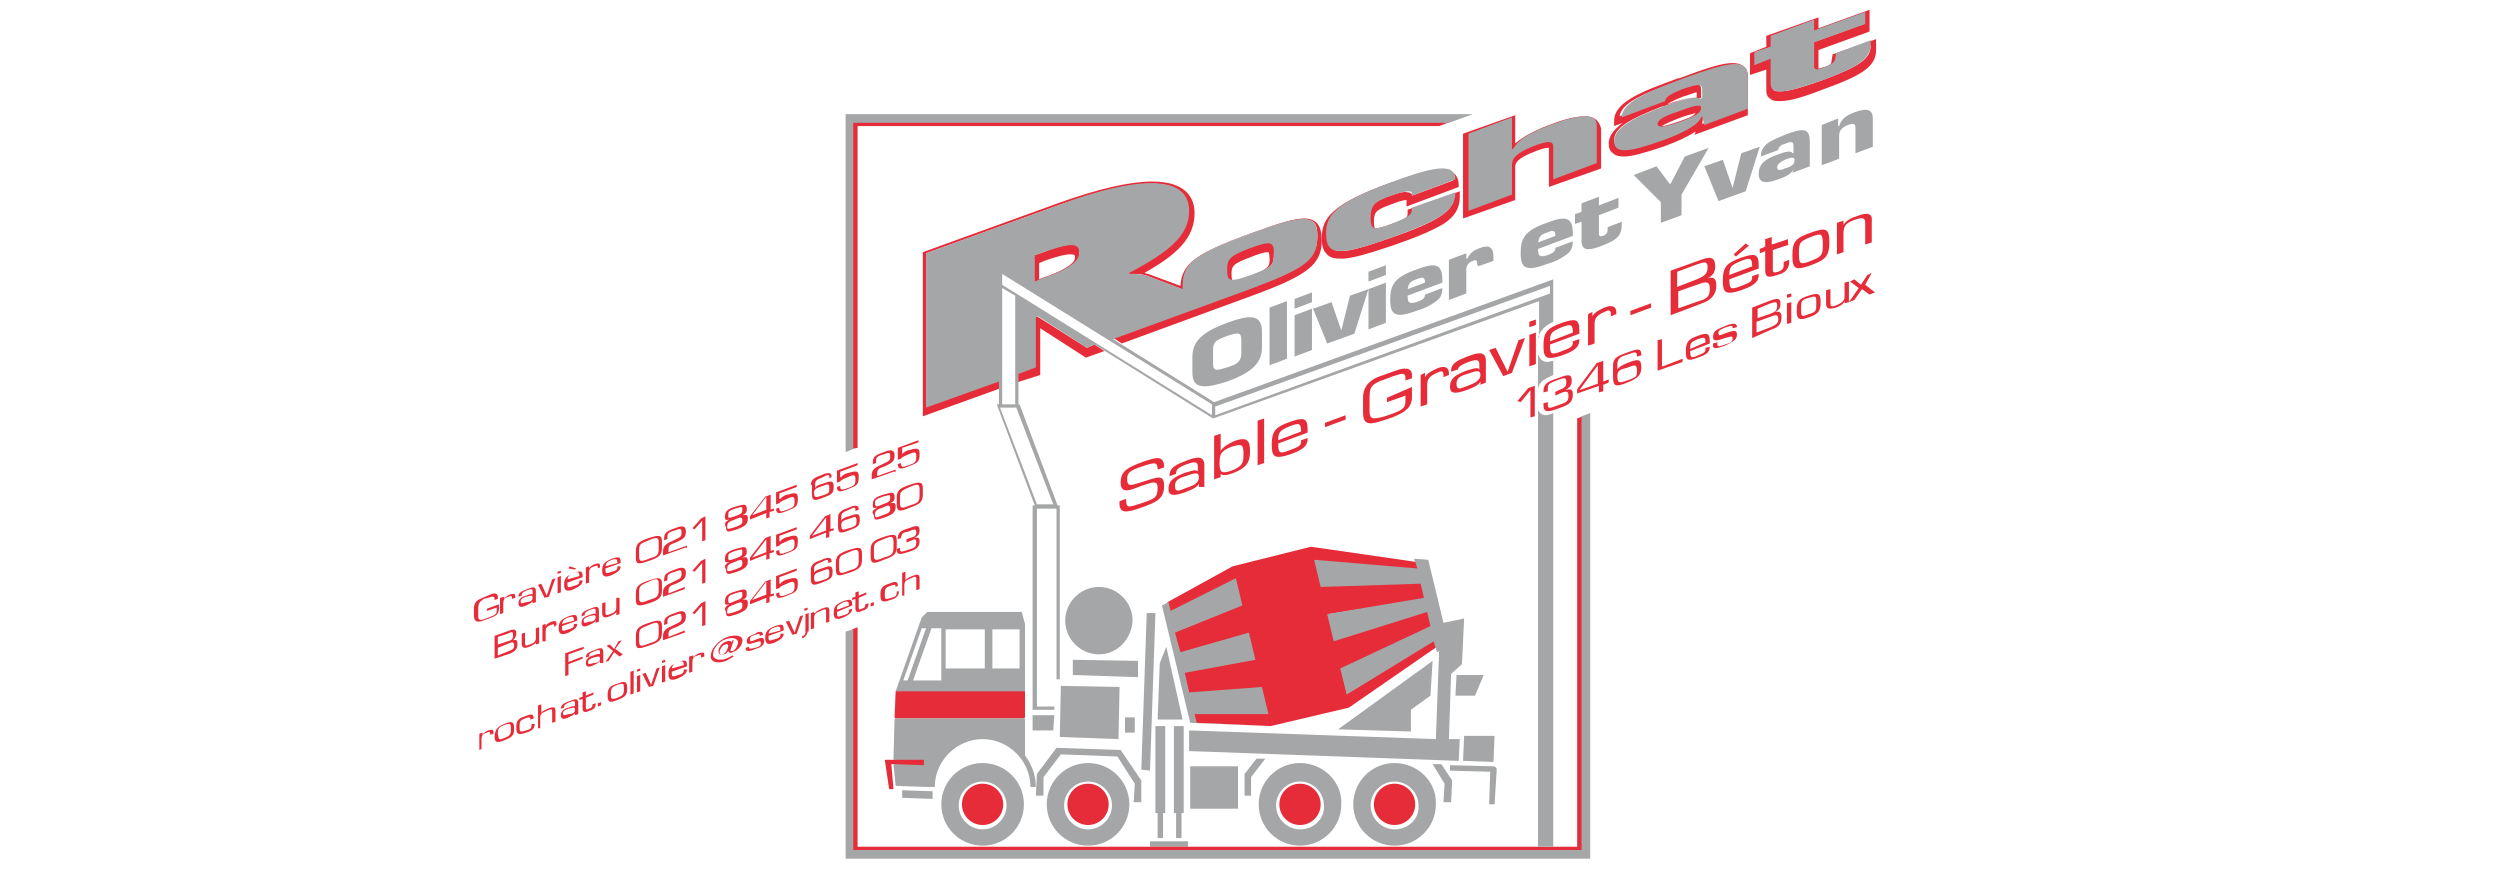 <?xml version="1.0" encoding="UTF-8"?> <!-- Generator: Adobe Illustrator 21.0.2, SVG Export Plug-In . SVG Version: 6.00 Build 0) --> <svg xmlns="http://www.w3.org/2000/svg" xmlns:xlink="http://www.w3.org/1999/xlink" version="1.1" id="Calque_1" x="0px" y="0px" viewBox="0 0 230 80" style="enable-background:new 0 0 230 80;" xml:space="preserve"> <style type="text/css"> .st0{fill:#E62C38;} .st1{fill:#A4A6A7;} </style> <polygon class="st0" points="82.4,66.1 82.3,66 82.4,63.6 82.5,63.5 94.2,63.5 94.3,63.6 94.3,66 94.2,66.1 "></polygon> <g> <g> <path class="st0" d="M98.5,22.5c-0.7,0-1.6,0.3-2.5,0.7l-0.9,0.3v2.6l0.8-0.3c1.8-0.7,3.4-1.4,3.4-2.5 C99.4,22.9,99.3,22.5,98.5,22.5z M95.8,25.6l-0.2,0.1v-1.5l0.5-0.2c0.8-0.3,1.8-0.6,2.4-0.6c0.4,0,0.4,0.1,0.4,0.3 C98.9,24.5,96.7,25.3,95.8,25.6z"></path> <path class="st0" d="M116.7,22.3c-0.3,0-0.7,0.1-1.6,0.4c-1.9,0.7-2.3,1-2.3,2.2c0,0.6,0,1,0.6,1c0.3,0,0.8-0.1,1.7-0.5 c1.9-0.7,2.1-1,2.1-2.1C117.3,22.7,117.2,22.3,116.7,22.3z M115,25.4c-0.6,0.2-1.2,0.4-1.5,0.4h0c-0.1,0-0.1,0-0.1,0v0 c0,0-0.1-0.1-0.1-0.5c0-0.8,0-1,1.9-1.7c0.5-0.2,1.1-0.4,1.4-0.4c0.1,0,0.1,0,0.1,0c0,0,0.1,0.1,0.1,0.6 C116.8,24.5,116.8,24.7,115,25.4z"></path> </g> <path class="st0" d="M129.4,19l4.8-1.8V17c0-0.5-0.2-1.4-1.6-1.4c-1,0-2.6,0.5-4.9,1.3c-5.2,1.9-6.1,3.2-6.1,5 c0,0.6,0.1,1.1,0.4,1.4c0.3,0.4,0.7,0.5,1.4,0.5c0.9,0,2.3-0.4,4.7-1.2c2.3-0.8,3.7-1.4,4.7-2c1.1-0.7,1.5-1.5,1.5-2.5v-0.5 l-4.8,1.7v0.3c0,0.4,0,0.5-1.7,1.1c-0.6,0.2-1,0.3-1.2,0.3c-0.1,0-0.1,0-0.1,0h0c0,0-0.1-0.1-0.1-0.6c0-0.9,0.2-1.1,1.6-1.6 c0.5-0.2,1.1-0.4,1.4-0.4c0,0,0,0,0,0L129.4,19z M127.9,18c-1.5,0.5-1.9,0.9-1.9,2.1c0,0.7,0.1,1.1,0.6,1.1c0.3,0,0.7-0.1,1.4-0.4 c1.7-0.6,2-0.9,2-1.5l3.8-1.4c0,0.8-0.4,1.4-1.3,2c-0.9,0.6-2.3,1.2-4.6,2c-2.3,0.8-3.7,1.2-4.5,1.2c-0.5,0-0.8-0.1-1-0.4 c-0.2-0.2-0.3-0.6-0.3-1.1c0-1.7,0.9-2.8,5.8-4.6c1.9-0.7,3.7-1.3,4.7-1.3c0.7,0,1.1,0.3,1.1,0.9l-3.8,1.4c0-0.1,0-0.2-0.1-0.2 c-0.1-0.1-0.2-0.1-0.3-0.1C129.2,17.6,128.8,17.7,127.9,18z"></path> <path class="st0" d="M145.8,10.7c-0.7,0-1.7,0.2-3,0.7c-1.4,0.5-2.6,1.1-3.4,1.8v-2.6l-4.8,1.7v7.8l4.8-1.7v-3c0-0.3,0-0.8,1.9-1.5 c0.5-0.2,0.9-0.3,1.1-0.3c0,0,0.1,0,0.1,0c0,0,0,0,0,0v3.6l4.8-1.7v-3.7C147.2,11.6,147.1,10.7,145.8,10.7z M146.8,14.9l-3.8,1.4 v-2.9c0-0.3-0.2-0.5-0.5-0.5c-0.3,0-0.7,0.1-1.3,0.3c-1.8,0.7-2.2,1.2-2.2,1.9v2.6l-3.8,1.4v-6.8l3.8-1.4v3l0.3-0.1l0,0 c0.6-1,1.9-1.6,3.6-2.3c1.3-0.5,2.2-0.7,2.9-0.7c0.9,0,1,0.4,1,0.7V14.9z"></path> <g> <path class="st0" d="M156.2,9.6c-0.4,0-1,0.2-2,0.6c-1.1,0.4-1.8,0.8-1.8,1.3c0,0.1,0.1,0.4,0.5,0.4c0.4,0,1-0.2,1.4-0.4 c1.7-0.6,2.3-0.9,2.3-1.5C156.6,9.8,156.5,9.6,156.2,9.6z M154.1,11.3c-0.3,0.1-0.9,0.3-1.2,0.3c0.1-0.1,0.5-0.3,1.5-0.7 c0.5-0.2,1.2-0.4,1.6-0.5C155.8,10.7,155.3,10.9,154.1,11.3z"></path> <path class="st0" d="M159.4,5.8c-1,0-2.5,0.5-4.9,1.4l-0.1,0c-3,1.1-5.9,2.1-5.9,3.9v0.5l0.8-0.3c-0.8,0.6-1.3,1.2-1.3,1.9 c0,0.4,0.1,0.7,0.4,0.9c0.2,0.2,0.5,0.3,1,0.3c0.7,0,1.8-0.3,3.6-0.9c1.4-0.5,2.4-1,3-1.4l-0.1,0.3l4.9-1.8V7.3 C160.9,6.4,160.4,5.8,159.4,5.8z M160.4,10l-3.8,1.4l0.1-0.8l-0.3,0.1l0,0c-0.2,0.6-1.4,1.3-3.5,2c-1.7,0.6-2.8,0.9-3.5,0.9 c-0.3,0-0.5-0.1-0.7-0.2c-0.1-0.1-0.2-0.3-0.2-0.5c0-1.1,1.3-1.9,4.4-3.1l0.1,0c0.9-0.3,2.1-0.8,2.8-0.8c0.2,0,0.3,0,0.4,0.1l0,0 l0.3-0.1V8.3c0-0.2,0-0.6-0.5-0.6c-0.3,0-0.8,0.1-1.5,0.4c-1,0.4-1.6,0.7-1.7,1.2l-3.8,1.4c0.2-1.4,2.8-2.3,5.6-3.3l0.1,0 c2.3-0.8,3.8-1.3,4.7-1.3c0.7,0,1,0.3,1,1V10z M153.4,9.6c0.1-0.1,0.4-0.3,1.4-0.7c0.7-0.2,1.1-0.4,1.3-0.4c0,0,0,0,0,0 c0,0,0,0.1,0,0.1V9c-0.1,0-0.2,0-0.3,0C155.2,9,154.2,9.3,153.4,9.6z"></path> </g> <path class="st0" d="M168.6,5l-0.1,0.6c0,0.2,0,0.4-0.8,0.6c-0.2,0.1-0.3,0.1-0.4,0.1V4.6l4.7-1.7v-2l-4.7,1.7v-1l-4.8,1.7v1 L161,4.9v2l1.5-0.5v1.9c0,0.5,0.2,0.7,0.4,0.8c0.2,0.2,0.5,0.2,0.9,0.2c0.9,0,2.2-0.4,4-1.1c3.3-1.2,4.8-2,4.8-3.6v-1L168.6,5z M172.1,4.2c0,1.2-1,1.9-4.5,3.2c-1.7,0.6-3,1-3.8,1c-0.3,0-0.5,0-0.6-0.1C163.1,8.2,163,8,163,7.8V5.3l-1.5,0.5v-1l1.5-0.5v-1 l3.8-1.4v1l4.7-1.7v1l-4.7,1.7v2.3c0,0.2,0.1,0.4,0.3,0.4c0.1,0,0.4-0.1,0.7-0.2c1-0.4,1.1-0.6,1.1-1l0-0.1l0-0.2l3-1.1V4.2z"></path> </g> <g> <path class="st1" d="M133.9,17.7c0,0.9-0.4,1.6-1.4,2.2c-0.9,0.6-2.4,1.2-4.6,2c-4.8,1.7-5.9,1.6-5.9-0.4c0-1.7,0.8-2.8,5.9-4.7 c3.5-1.3,6-2,6-0.3l-4,1.5c0-0.3,0-0.4-0.3-0.4c-0.3,0-0.8,0.1-1.6,0.4c-1.4,0.5-1.9,0.8-1.9,2c0,1.2,0.3,1.2,1.9,0.6 c1.8-0.7,1.9-0.9,1.9-1.5L133.9,17.7z"></path> <path class="st1" d="M139,13.8l0.2-0.1c0.6-1,1.8-1.6,3.7-2.3c2.7-1,4-0.9,4,0.1V15l-4,1.5v-3c0-0.5-0.4-0.6-1.7-0.1 c-1.8,0.7-2.1,1.2-2.1,1.8v2.7l-4,1.5v-7.1l4-1.5V13.8z"></path> <path class="st1" d="M156.6,10.7l-0.1,0.1c-0.3,0.8-2.1,1.6-3.5,2.1c-2.8,1-4.5,1.4-4.5,0.1c0-1.2,1.6-2.1,4.5-3.2 c1.2-0.4,2.9-1.1,3.4-0.7l0.2-0.1V8.3c0-0.5-0.1-0.7-1.8-0.1c-1,0.4-1.6,0.7-1.6,1.1l-4,1.5c0-1.5,2.8-2.5,5.7-3.6 c4.1-1.5,5.9-1.9,5.9-0.2V10l-4,1.5L156.6,10.7z M152.5,11.4c0,0.5,1.2,0.1,1.8-0.1c1.7-0.6,2.2-0.9,2.2-1.4c0-0.4-0.9-0.1-2.2,0.4 C153.3,10.6,152.5,11,152.5,11.4z"></path> <path class="st1" d="M171.6,2.2l-4.7,1.7v2.2c0,0.3,0.2,0.4,0.9,0.1c1.1-0.4,1-0.7,1.1-1l0-0.3l3.2-1.2v0.4c0,1.3-1.2,2.1-4.5,3.3 c-2.6,0.9-4.7,1.6-4.7,0.3V5.4L161.4,6V4.8l1.5-0.5v-1l4-1.5v1l4.7-1.7V2.2z"></path> </g> <g> <path class="st1" d="M128.3,70.2c-2.1,0-3.8,1.7-3.8,3.8c0,2.1,1.7,3.8,3.8,3.8c2.1,0,3.8-1.7,3.8-3.8 C132.2,71.9,130.4,70.2,128.3,70.2z M128.3,76.3c-1.2,0-2.2-1-2.2-2.2c0-1.2,1-2.2,2.2-2.2c1.2,0,2.2,1,2.2,2.2 C130.6,75.3,129.6,76.3,128.3,76.3z"></path> <circle class="st0" cx="128.3" cy="74" r="1.9"></circle> <path class="st1" d="M119.6,70.2c-2.1,0-3.8,1.7-3.8,3.8c0,2.1,1.7,3.8,3.8,3.8c2.1,0,3.8-1.7,3.8-3.8 C123.5,71.9,121.7,70.2,119.6,70.2z M119.6,76.3c-1.2,0-2.2-1-2.2-2.2c0-1.2,1-2.2,2.2-2.2c1.2,0,2.2,1,2.2,2.2 C121.9,75.3,120.9,76.3,119.6,76.3z"></path> <circle class="st0" cx="119.6" cy="74" r="1.9"></circle> <polygon class="st1" points="137.5,67.7 137.4,70.1 134.6,70 134.7,67.7 137.5,67.7 "></polygon> <path class="st1" d="M137.5,74l-0.5,0l0.1-3l-3.7-0.1l0-0.5l4,0.1c0.1,0,0.3,0.1,0.3,0.3L137.5,74L137.5,74z"></path> <polygon class="st1" points="132.9,72.1 131.8,70.3 132.6,70.3 133.6,71.8 133.5,73.8 132.8,73.8 132.9,72.1 "></polygon> <polygon class="st1" points="115.1,71.5 116.4,69.8 115.6,69.8 114.5,71.2 114.5,73.2 115.1,73.2 115.1,71.5 "></polygon> <polygon class="st1" points="109.5,70.5 109.5,74.4 113.9,74.4 113.9,70.5 109.5,70.5 "></polygon> <polygon class="st1" points="108.9,66.8 108,66.8 108,74.8 108.2,74.8 108.2,77.1 108.7,77.1 108.7,74.8 108.9,74.8 "></polygon> <polygon class="st1" points="107.2,66.8 106.3,66.8 106.3,74.8 106.5,74.8 106.5,77.1 107,77.1 107,74.8 107.2,74.8 "></polygon> <rect x="105.8" y="77.4" class="st1" width="3.5" height="0.5"></rect> <path class="st1" d="M100.1,70.2c-2.1,0-3.8,1.7-3.8,3.8c0,2.1,1.7,3.8,3.8,3.8c2.1,0,3.8-1.7,3.8-3.8 C103.9,71.9,102.2,70.2,100.1,70.2z M100.1,76.3c-1.2,0-2.2-1-2.2-2.2c0-1.2,1-2.2,2.2-2.2c1.2,0,2.2,1,2.2,2.2 C102.3,75.3,101.3,76.3,100.1,76.3z"></path> <circle class="st0" cx="100.1" cy="74" r="1.9"></circle> <polygon class="st1" points="97.6,69.4 96,71.5 96,73.2 95.3,73.2 95.4,71.2 97.2,68.8 103.1,69 105,71.8 105,73.8 104.3,73.8 104.4,72.1 102.8,69.6 97.6,69.4 "></polygon> <polygon class="st1" points="106.3,56.4 105.5,56.4 105,70.8 105.8,70.9 "></polygon> <path class="st1" d="M101.1,60.2c-1.7,0-3.1-1.4-3.1-3.1c0-1.7,1.4-3.1,3.1-3.1c1.7,0,3.1,1.4,3.1,3.1 C104.1,58.8,102.8,60.2,101.1,60.2L101.1,60.2z"></path> <polygon class="st1" points="106.5,66.2 106.7,61 107.3,59.5 108.8,66.2 106.5,66.2 "></polygon> <polygon class="st1" points="98.7,62.1 98.7,60.7 104.7,60.8 104.7,62.3 98.7,62.1 "></polygon> <polygon class="st1" points="123.1,67.1 131.8,60.8 131.6,64 129.8,65.3 129.8,67.3 123.1,67.1 "></polygon> <polygon class="st1" points="133.9,64 134,62.1 136.5,62.1 135.7,64 133.9,64 "></polygon> <polygon class="st1" points="83,73.4 83,72.7 85.8,72.8 85.8,73.5 83,73.4 "></polygon> <g> <polygon class="st1" points="97.6,63.1 97.5,67.8 102.9,68 103,63.2 "></polygon> <polygon class="st1" points="103.5,66 103.5,67.4 104.4,67.4 104.4,66 "></polygon> <polygon class="st1" points="97,65.8 95,65.8 95,67.2 96.9,67.2 "></polygon> </g> <polygon class="st0" points="85.2,69.8 82.3,69.8 82.3,69.9 81.4,69.9 81.8,72.6 82.2,72.6 82,70.3 82.3,70.3 82.4,70.4 85.2,70.5 "></polygon> </g> <g> <path class="st0" d="M91.9,34.9l-6.7,2.4v-14l12.4-4.5c3.4-1.2,6.3-1.9,8.3-1.9c2.3,0,3.4,0.8,3.4,2.4c0,2-1.4,3.5-5.4,5.6l-0.1,0 v0.3l0.3,0c0.5,0,1,0,1.5,0.2l3.4,1.3l0-0.2c0-0.1,0-0.2,0-0.3c0-1.9,0.8-2.8,6.1-4.7c2.7-1,4-1.3,4.9-1.3c0.9,0,1.2,0.4,1.2,1.5 c0,2-1.1,2.8-6.1,4.7l-12.8,4.6l0.9,0.6l12-4.4c5.2-1.9,6.4-2.9,6.4-5.1c0-0.9-0.2-2-1.6-2c-0.9,0-2.3,0.4-5,1.4 c-5,1.8-6.3,2.8-6.4,4.8l-2.7-1c-0.2-0.1-0.4-0.1-0.6-0.2c3-1.7,4.6-3.2,4.6-5.5c0-1.3-0.7-2.9-3.9-2.9c-2.1,0-5,0.7-8.4,1.9 l-12.7,4.6v15.1l7.2-2.6V34.9z"></path> <polygon class="st0" points="100.7,31.7 100,32 95.4,29.1 95.1,29.2 95.1,33.7 93.5,34.3 93.5,35.2 95.7,34.5 95.7,30.2 99.9,32.9 101.6,32.3 "></polygon> </g> <path class="st1" d="M90.4,70.2c-2.1,0-3.8,1.7-3.8,3.8c0,2.1,1.7,3.8,3.8,3.8c2.1,0,3.8-1.7,3.8-3.8C94.2,71.9,92.5,70.2,90.4,70.2 z M90.4,76.3c-1.2,0-2.2-1-2.2-2.2c0-1.2,1-2.2,2.2-2.2c1.2,0,2.2,1,2.2,2.2C92.6,75.3,91.6,76.3,90.4,76.3z"></path> <circle class="st0" cx="90.4" cy="74" r="1.9"></circle> <polygon class="st0" points="110,66.5 109.8,65.6 116.5,65.6 116,63.3 109.4,63.8 108.9,61.8 115.4,60.6 114.8,58.3 108.5,60.1 108,58.1 114.2,55.6 113.6,53.3 107.6,56.3 107.4,55.4 113.4,52.1 120.6,50.3 130.3,51.7 130.5,52.4 121,51.6 121.6,53.9 130.8,53.6 131.1,55.1 122.2,56.5 122.8,58.8 131.4,56.2 131.7,57.7 123.4,61.5 123.9,63.8 132,58.8 132.2,59.5 124.1,65.1 116.9,66.8 "></polygon> <g> <polygon class="st1" points="116.9,66.8 110.1,66.5 109.9,65.7 116.7,65.7 116.1,63.2 109.4,63.7 109,61.9 115.5,60.7 114.9,58.2 108.6,60 108.1,58.2 114.3,55.7 113.7,53.2 107.7,56.2 107.5,55.4 106.9,55.7 109.5,66.5 "></polygon> <polygon class="st1" points="134.5,61.1 134.7,56.9 132.8,57.3 131.4,51.5 130.1,51.4 130.4,52.3 120.9,51.5 121.5,54 130.7,53.7 131,55 122.1,56.5 122.7,59 131.3,56.3 131.6,57.6 123.3,61.5 123.9,63.9 131.9,59 132.2,60 132.4,59.9 132.1,68 109.4,67.2 109.4,69.1 134.2,70 134.3,68 133.3,68 133.5,62 "></polygon> </g> <g> <path class="st0" d="M141.2,38.3l-0.4,0.1v-2.5l-0.9,1.1l-0.3-0.1l1-1.2l0.6-0.2V38.3z"></path> <path class="st0" d="M143,36.1l0.4-0.2c0.5-0.2,0.7-0.3,0.7-0.7c0-0.5-0.1-0.5-0.9-0.2c-0.7,0.3-0.8,0.3-0.8,0.8V36l-0.4,0.1V36 c0-0.7,0.4-0.9,1.3-1.2c0.8-0.3,1.3-0.5,1.3,0.2c0,0.4-0.1,0.6-0.6,0.9v0c0.6-0.2,0.7,0,0.7,0.4c0,0.8-0.5,1-1.4,1.3 c-0.8,0.3-1.3,0.4-1.3-0.3v-0.2l0.4-0.1v0.2c0,0.4,0.1,0.4,0.9,0.1c0.9-0.3,1-0.4,1-0.9c0-0.5-0.3-0.4-0.8-0.2l-0.4,0.2V36.1z"></path> <path class="st0" d="M147.5,35.1l0.5-0.2v0.3l-0.5,0.2V36l-0.4,0.1v-0.6l-2,0.7v-0.4l1.8-2.4l0.6-0.2V35.1z M147,33.6L147,33.6 l-1.7,2.3l1.7-0.6V33.6z"></path> <path class="st0" d="M148.4,33.6c0-0.7,0.5-0.9,1.4-1.2c0.6-0.2,1.2-0.5,1.2,0.2v0.1l-0.4,0.1v-0.1c0-0.4-0.3-0.3-0.8-0.1 c-0.7,0.2-0.9,0.3-1,0.8v0.6l0,0c0.1-0.2,0.4-0.4,0.9-0.6c1-0.4,1.3-0.4,1.3,0.4c0,0.7-0.3,1-1.3,1.4c-1,0.4-1.3,0.4-1.3-0.5V33.6z M148.8,34.6c0,0.6,0.1,0.7,0.9,0.4c0.9-0.3,0.9-0.4,0.9-0.9c0-0.5-0.1-0.6-0.8-0.3C149,34,148.8,34.1,148.8,34.6z"></path> <path class="st0" d="M153,33.7l1.8-0.7v0.3l-2.3,0.8v-2.8l0.4-0.1V33.7z"></path> <path class="st0" d="M157.3,31.9L157.3,31.9c0,0.6-0.5,0.8-1.1,1c-1,0.4-1.1,0.2-1.1-0.6c0-0.8,0.2-1.1,1.1-1.4 c0.8-0.3,1.1-0.3,1.1,0.5v0.2l-1.8,0.7c0,0.6,0.1,0.7,0.7,0.4c0.5-0.2,0.7-0.3,0.7-0.5V32L157.3,31.9z M156.9,31.5 c0-0.5-0.1-0.5-0.7-0.3c-0.7,0.3-0.7,0.4-0.7,0.9L156.9,31.5z"></path> <path class="st0" d="M159.8,30.1l-0.4,0.1v-0.1c0-0.2-0.2-0.1-0.6,0c-0.5,0.2-0.7,0.3-0.7,0.5c0,0.3,0.1,0.3,0.5,0.1 c0.7-0.2,1.2-0.5,1.2,0.1c0,0.5-0.5,0.7-1.1,1c-0.6,0.2-1.1,0.4-1.1,0v-0.2l0.4-0.1v0.2c0,0.2,0.2,0.2,0.7,0 c0.3-0.1,0.7-0.2,0.7-0.5c0-0.4-0.2-0.2-0.7-0.1c-0.6,0.2-1.1,0.4-1.1-0.1c0-0.6,0.4-0.7,1.1-1C159.2,29.8,159.8,29.6,159.8,30.1 L159.8,30.1z"></path> <path class="st0" d="M161.2,31.1v-2.8l1.8-0.7c0.7-0.2,0.8-0.1,0.8,0.4c0,0.3-0.1,0.5-0.5,0.7v0c0.5-0.1,0.6,0.1,0.6,0.5 c0,0.5-0.2,0.9-0.9,1.1L161.2,31.1z M161.6,29.3l1.2-0.4c0.5-0.2,0.7-0.3,0.7-0.8c0-0.4-0.2-0.3-0.6-0.2l-1.2,0.5V29.3z M161.6,30.6l1.3-0.5c0.4-0.2,0.7-0.3,0.7-0.7c0-0.4-0.1-0.5-0.6-0.3l-1.4,0.5V30.6z"></path> <path class="st0" d="M164.8,27.3l-0.4,0.1v-0.3l0.4-0.1V27.3z M164.8,29.7l-0.4,0.1v-1.9l0.4-0.1V29.7z"></path> <path class="st0" d="M166.4,27.2c0.9-0.3,1.1-0.2,1.1,0.6c0,0.8-0.2,1.1-1.1,1.4c-0.9,0.3-1.1,0.2-1.1-0.6 C165.3,27.8,165.4,27.5,166.4,27.2z M166.4,28.9c0.7-0.2,0.7-0.3,0.7-1c0-0.7,0-0.7-0.7-0.5c-0.7,0.2-0.7,0.3-0.7,1 C165.7,29.1,165.7,29.2,166.4,28.9z"></path> <path class="st0" d="M169.7,27.7L169.7,27.7c-0.1,0.3-0.5,0.5-0.8,0.6c-0.7,0.2-0.9,0.1-0.9-0.4v-1.2l0.4-0.1v1.2 c0,0.3,0,0.5,0.5,0.3c0.5-0.2,0.8-0.4,0.8-0.8V26l0.4-0.1v1.9l-0.4,0.1V27.7z"></path> <path class="st0" d="M171.6,26.2l0.9,0.7l-0.5,0.2l-0.7-0.5l-0.7,1l-0.5,0.2l0.9-1.3l-0.8-0.6l0.4-0.2l0.6,0.5l0.6-0.9l0.4-0.2 L171.6,26.2z"></path> </g> <path class="st1" d="M141.5,31.1c0.2-0.7,0.6-1.1,1.4-1.5v-3.9L111.7,37l-9.3-5.8l12.6-4.6c5.1-1.9,6.2-2.7,6.2-4.8 c0-2.1-1-2.2-6.2-0.3c-5.1,1.9-6.2,2.7-6.2,4.8c0,0.1,0,0.2,0,0.3l-3.2-1.2c-0.6-0.2-1.2-0.2-1.7-0.2v-0.1c3.8-2,5.5-3.5,5.5-5.7 c0-3.6-5.4-3-11.8-0.6l-12.4,4.5v14.2l6.7-2.4v2.1h-0.2l3.5,9.3H95v18.8h2l0-0.3h-1.6V46.8h1.8v15.7l0.3,0V46.5h-0.2l-3.5-9.3h-0.1 v-2.8l1.6-0.6v-4.6l0.2-0.1l4.5,2.9l0.7-0.3l10.9,6.8l30-10.8V31.1z M115.1,22.8c1.9-0.7,2.1-0.5,2.1,0.5c0,1.1-0.2,1.3-2.1,2 c-2,0.7-2.2,0.6-2.2-0.5C112.9,23.8,113.2,23.5,115.1,22.8z M95.2,23.5l0.8-0.3c1.8-0.6,3.3-1.1,3.3,0c0,1.1-1.7,1.8-3.4,2.4 l-0.7,0.3V23.5z M92.2,34.9v-8.4l1.2,0.7v7.3v2.7h-1.2V34.9z M96.9,46.4h-1.5l-3.4-8.9h1.5L96.9,46.4z M111.5,38.2l-19.3-12v-1 l19.3,12V38.2z M111.8,38.2v-0.8l30.8-11.1V27L111.8,38.2z"></path> <path class="st1" d="M94,56.3h-8.7l-0.5,0.5l-2.4,6.8l11.9,0l0-6.2L94,56.3z M83.1,62.6l1.7-4.8h0.4l-1.7,4.8H83.1z M86.5,62.6H84 l1.7-4.8h0.9V62.6z M90.6,61.5H87v-3.6h3.6V61.5z M93.8,61.5h-2.5v-3.6h2.5V61.5z"></path> <path class="st1" d="M94.3,69.5l0-3.4h-12l-0.1,3.7l0,0.1l2.8,0v0.5l-2.8-0.1l0.2,2l2.9,0.1c0,0,0,0,0,0H86c0-2.4,2-4.4,4.4-4.4 c2.4,0,4.4,2,4.4,4.4h0.5C95.3,71.3,94.9,70.3,94.3,69.5z"></path> <g> <path class="st0" d="M103.1,44.4c0-1.1,0.7-1.4,2-1.9c1.2-0.4,2-0.7,2,0.5l-0.6,0.2c0-0.7-0.2-0.7-1.4-0.3 c-1.2,0.4-1.4,0.6-1.4,1.2c0,0.8,0.5,0.5,1.5,0.2c1.3-0.4,1.9-0.7,1.9,0.4c0,1.2-0.7,1.5-2.1,2c-1.4,0.5-2.1,0.6-2-0.6l0.6-0.2 c0,0.9,0.2,0.8,1.4,0.4c1.2-0.4,1.5-0.5,1.5-1.4c0-0.8-0.5-0.5-1.5-0.2C104,45.1,103.1,45.5,103.1,44.4z"></path> <path class="st0" d="M110.3,44.8v-0.3l0,0c-0.2,0.4-0.8,0.6-1.3,0.8c-0.9,0.3-1.5,0.4-1.5-0.3c0-0.8,0.5-1.1,1.5-1.5 c0.4-0.1,1.1-0.4,1.2-0.1l0,0v-0.5c0-0.5-0.4-0.4-1-0.2c-0.5,0.2-1,0.4-1,0.8v0.1l-0.6,0.2v-0.1c0-0.7,0.7-1,1.5-1.3 c1-0.4,1.7-0.5,1.7,0.4v2L110.3,44.8z M110.3,43.9c0-0.5-0.4-0.4-1.2-0.1c-0.7,0.2-1,0.4-1,0.9c0,0.6,0.3,0.5,1,0.2 C109.7,44.7,110.3,44.5,110.3,43.9z"></path> <path class="st0" d="M111.7,40.1l0.6-0.2v1.6l0,0c0.2-0.4,0.8-0.7,1.2-0.9c1.3-0.5,1.5,0,1.5,0.9c0,0.9-0.2,1.5-1.5,2 c-0.5,0.2-1,0.3-1.2,0.1l0,0v0.3l-0.6,0.2V40.1z M113.3,41.1c-1,0.4-1.1,0.7-1.1,1.5c0,0.9,0.2,1,1.1,0.7c1-0.4,1.1-0.7,1.1-1.5 C114.4,40.9,114.3,40.8,113.3,41.1z"></path> <path class="st0" d="M116.3,42.6l-0.6,0.2v-4.1l0.6-0.2V42.6z"></path> <path class="st0" d="M120.3,40.3v0.1c0,0.8-0.8,1.1-1.6,1.4c-1.5,0.5-1.7,0.2-1.7-0.9c0-1.2,0.3-1.6,1.7-2.1 c1.2-0.4,1.6-0.4,1.6,0.7v0.3l-2.7,1c0,0.9,0.1,1,1.1,0.6c0.8-0.3,1-0.4,1-0.8v-0.1L120.3,40.3z M119.7,39.7c0-0.8-0.2-0.8-1-0.5 c-1,0.4-1.1,0.6-1.1,1.3L119.7,39.7z"></path> <path class="st0" d="M123.8,38.2v0.4l-1.9,0.7v-0.4L123.8,38.2z"></path> <path class="st0" d="M129.9,35.6v0.9c0,1-0.6,1.4-1.8,1.9l-0.6,0.2c-1.5,0.5-2.1,0.6-2.1-0.7v-1.3c0-1.1,0.7-1.7,1.6-2l1.4-0.5 c0.8-0.3,1.5-0.3,1.5,0.4v0.3l-0.6,0.2v-0.2c0-0.5-0.2-0.5-1.1-0.2l-0.8,0.3c-1.2,0.4-1.4,0.7-1.4,1.6v1.3c0,0.8,0.3,0.8,1.4,0.5 l0.6-0.2c1.1-0.4,1.3-0.6,1.3-1.2v-0.5l-1.7,0.6v-0.4L129.9,35.6z"></path> <path class="st0" d="M131.1,34.3l0,0.4l0,0c0.2-0.4,0.7-0.6,1.1-0.8c0.7-0.3,1.1-0.1,1.1,0.4v0.2l-0.5,0.2v-0.2 c0-0.4-0.2-0.4-0.6-0.2c-0.7,0.3-0.9,0.6-0.9,1.1v1.8l-0.6,0.2v-2.9L131.1,34.3z"></path> <path class="st0" d="M136.2,35.4v-0.3l0,0c-0.2,0.4-0.8,0.6-1.3,0.8c-0.9,0.3-1.5,0.4-1.5-0.3c0-0.8,0.5-1.1,1.5-1.5 c0.4-0.1,1.1-0.4,1.2-0.1l0,0v-0.5c0-0.5-0.4-0.4-1-0.2c-0.5,0.2-1,0.4-1,0.8V34l-0.6,0.2v-0.1c0-0.7,0.7-1,1.5-1.3 c1-0.4,1.7-0.5,1.7,0.4v2L136.2,35.4z M136.2,34.5c0-0.5-0.4-0.4-1.2-0.1c-0.7,0.2-1,0.4-1,0.9c0,0.6,0.3,0.5,1,0.2 C135.6,35.3,136.2,35,136.2,34.5z"></path> <path class="st0" d="M139.1,34.3l-0.8,0.3l-1.3-2.4l0.6-0.2l1.1,2.2l0,0l1-2.9l0.6-0.2L139.1,34.3z"></path> <path class="st0" d="M141.3,29.9l-0.6,0.2v-0.5l0.6-0.2V29.9z M141.3,33.5l-0.6,0.2v-2.9l0.6-0.2V33.5z"></path> <path class="st0" d="M145.3,31.2v0.1c0,0.8-0.8,1.1-1.6,1.4c-1.5,0.5-1.7,0.2-1.7-0.9c0-1.2,0.3-1.6,1.7-2.1 c1.2-0.4,1.6-0.4,1.6,0.7v0.3l-2.7,1c0,0.9,0.1,1,1.1,0.6c0.8-0.3,1-0.4,1-0.8v-0.1L145.3,31.2z M144.7,30.6c0-0.8-0.2-0.8-1-0.5 c-1,0.4-1.1,0.6-1.1,1.3L144.7,30.6z"></path> <path class="st0" d="M146.5,28.7l0,0.4l0,0c0.2-0.4,0.7-0.6,1.1-0.8c0.7-0.3,1.1-0.1,1.1,0.4v0.2l-0.5,0.2v-0.2 c0-0.4-0.2-0.4-0.6-0.2c-0.7,0.3-0.9,0.6-0.9,1.1v1.8l-0.6,0.2v-2.9L146.5,28.7z"></path> <path class="st0" d="M151.9,27.9v0.4l-1.9,0.7v-0.4L151.9,27.9z"></path> <path class="st0" d="M153.7,29v-4.1l2.8-1c1-0.4,1.3-0.1,1.3,0.6c0,0.4-0.1,0.8-0.7,1.1v0c0.7-0.2,0.8,0.2,0.8,0.7 c0,0.7-0.4,1.3-1.3,1.6L153.7,29z M154.3,26.4l1.8-0.7c0.7-0.3,1-0.5,1-1.1c0-0.6-0.3-0.5-0.9-0.3l-1.9,0.7V26.4z M154.3,28.4 l2-0.7c0.7-0.2,1-0.4,1-1.1c0-0.5-0.1-0.8-0.9-0.5l-2,0.7V28.4z"></path> <path class="st0" d="M161.8,25.2v0.1c0,0.8-0.8,1.1-1.6,1.4c-1.5,0.5-1.7,0.2-1.7-0.9c0-1.2,0.3-1.6,1.7-2.1 c1.2-0.4,1.6-0.4,1.6,0.7v0.3l-2.7,1c0,0.9,0.1,1,1.1,0.6c0.8-0.3,1-0.4,1-0.8v-0.1L161.8,25.2z M161.2,24.5c0-0.8-0.2-0.8-1-0.5 c-1,0.4-1.1,0.6-1.1,1.3L161.2,24.5z M160.9,22.6l-1.2,1l-0.2-0.2l1.1-1L160.9,22.6z"></path> <path class="st0" d="M164.6,22.5l-1.5,0.5v1.8c0,0.3,0.1,0.3,0.5,0.2c0.5-0.2,0.5-0.4,0.5-0.7v-0.2l0.5-0.2v0.2 c0,0.6-0.3,1-1.1,1.2c-0.9,0.3-1.1,0.2-1.1-0.5v-1.7l-0.5,0.2v-0.4l0.5-0.2v-0.7l0.6-0.2v0.7l1.5-0.5V22.5z"></path> <path class="st0" d="M166.6,21.4c1.4-0.5,1.7-0.4,1.7,0.9c0,1.2-0.3,1.6-1.7,2.1c-1.4,0.5-1.7,0.4-1.7-0.9 C164.9,22.2,165.2,21.9,166.6,21.4z M166.6,24c1-0.4,1.1-0.5,1.1-1.5c0-1-0.1-1.1-1.1-0.7c-1,0.4-1.1,0.5-1.1,1.5 C165.5,24.3,165.6,24.4,166.6,24z"></path> <path class="st0" d="M169.6,20.7L169.6,20.7c0.2-0.4,0.8-0.7,1.2-0.8c1-0.4,1.5-0.3,1.4,0.5v1.9l-0.6,0.2v-2c0-0.5-0.3-0.5-0.9-0.3 c-0.9,0.3-1.1,0.6-1.1,1.3v1.7l-0.6,0.2v-2.9l0.6-0.2V20.7z"></path> </g> <g> <polygon class="st0" points="78.9,41.2 78.9,11.6 132.4,11.6 133.7,11.1 78.4,11.1 78.4,41.3 "></polygon> <polygon class="st0" points="145.1,38.5 145.1,77.9 78.9,77.9 78.9,57.7 78.4,57.9 78.4,78.4 145.6,78.4 145.6,38.3 "></polygon> </g> <g> <polygon class="st1" points="145.5,38.3 145.5,78.2 78.5,78.2 78.5,57.9 77.8,58.1 77.8,79 146.3,79 146.3,38 "></polygon> <polygon class="st1" points="78.5,41.3 78.5,11.3 133.3,11.3 135.5,10.5 77.8,10.5 77.8,41.6 "></polygon> </g> <g> <g> <path class="st0" d="M45.9,55.6V56c0,0.5-0.3,0.7-0.9,0.9l-0.3,0.1c-0.7,0.3-1.1,0.3-1.1-0.4V56c0-0.6,0.3-0.8,0.8-1l0.7-0.3 c0.4-0.2,0.7-0.1,0.7,0.2v0.2l-0.3,0.1v-0.1c0-0.2-0.1-0.3-0.6-0.1l-0.4,0.1C44.1,55.4,44,55.5,44,56v0.7c0,0.4,0.2,0.4,0.7,0.2 l0.3-0.1c0.5-0.2,0.7-0.3,0.7-0.6v-0.3l-0.9,0.3V56L45.9,55.6z"></path> <path class="st0" d="M46.4,54.9l0,0.2l0,0c0.1-0.2,0.3-0.3,0.5-0.4c0.4-0.1,0.5-0.1,0.5,0.2v0.1l-0.3,0.1v-0.1 c0-0.2-0.1-0.2-0.3-0.1c-0.4,0.1-0.5,0.3-0.5,0.6v0.9l-0.3,0.1V55L46.4,54.9z"></path> <path class="st0" d="M49,55.5v-0.2l0,0c-0.1,0.2-0.4,0.3-0.6,0.4c-0.4,0.2-0.7,0.2-0.7-0.2c0-0.4,0.3-0.6,0.7-0.7 c0.2-0.1,0.6-0.2,0.6-0.1l0,0v-0.3c0-0.3-0.2-0.2-0.5-0.1c-0.2,0.1-0.5,0.2-0.5,0.4v0.1l-0.3,0.1v0c0-0.4,0.3-0.5,0.8-0.7 c0.5-0.2,0.8-0.3,0.8,0.2v1L49,55.5z M49,55c0-0.3-0.2-0.2-0.6-0.1c-0.3,0.1-0.5,0.2-0.5,0.4c0,0.3,0.1,0.2,0.5,0.1 C48.7,55.4,49,55.3,49,55z"></path> <path class="st0" d="M50.5,54.9l-0.4,0.1l-0.6-1.2l0.3-0.1l0.5,1.1l0,0l0.5-1.5l0.3-0.1L50.5,54.9z"></path> <path class="st0" d="M51.6,52.7l-0.3,0.1v-0.2l0.3-0.1V52.7z M51.6,54.5l-0.3,0.1v-1.5l0.3-0.1V54.5z"></path> <path class="st0" d="M53.6,53.4L53.6,53.4c0,0.4-0.4,0.6-0.8,0.8c-0.7,0.3-0.9,0.1-0.9-0.4c0-0.6,0.2-0.8,0.9-1.1 c0.6-0.2,0.8-0.2,0.8,0.3v0.1l-1.4,0.5c0,0.5,0,0.5,0.6,0.3c0.4-0.1,0.5-0.2,0.5-0.4v-0.1L53.6,53.4z M53.3,53 c0-0.4-0.1-0.4-0.5-0.3c-0.5,0.2-0.5,0.3-0.6,0.6L53.3,53z M53,52.3l-0.1,0.1l-0.6-0.1l0.1-0.2L53,52.3z"></path> <path class="st0" d="M54.2,52.1l0,0.2l0,0c0.1-0.2,0.3-0.3,0.5-0.4c0.4-0.1,0.5-0.1,0.5,0.2v0.1L55,52.3v-0.1 c0-0.2-0.1-0.2-0.3-0.1c-0.4,0.1-0.5,0.3-0.5,0.6v0.9l-0.3,0.1v-1.5L54.2,52.1z"></path> <path class="st0" d="M57.1,52.1L57.1,52.1c0,0.4-0.4,0.6-0.8,0.8c-0.7,0.3-0.9,0.1-0.9-0.4c0-0.6,0.2-0.8,0.9-1.1 c0.6-0.2,0.8-0.2,0.8,0.3v0.1l-1.4,0.5c0,0.5,0,0.5,0.6,0.3c0.4-0.1,0.5-0.2,0.5-0.4v-0.1L57.1,52.1z M56.8,51.8 c0-0.4-0.1-0.4-0.5-0.3c-0.5,0.2-0.5,0.3-0.6,0.6L56.8,51.8z"></path> <path class="st0" d="M58.5,51.3v-0.6c0-0.7,0.3-0.9,1.2-1.2c0.9-0.3,1.2-0.3,1.2,0.3v0.6c0,0.7-0.3,0.9-1.2,1.2 C58.8,51.9,58.5,52,58.5,51.3z M58.8,50.6v0.6c0,0.5,0.2,0.5,0.9,0.2c0.7-0.2,0.9-0.3,0.9-0.9v-0.6c0-0.5-0.2-0.5-0.9-0.2 C59,50,58.8,50,58.8,50.6z"></path> <path class="st0" d="M63,50.4l-2,0.7v-0.4c0-0.5,0.3-0.7,1-1c0.6-0.3,0.7-0.3,0.7-0.7c0-0.4-0.1-0.4-0.6-0.2 c-0.7,0.2-0.7,0.3-0.7,0.7v0.1l-0.3,0.1v-0.1c0-0.5,0.1-0.7,1-1c0.7-0.3,1-0.2,1,0.3c0,0.6-0.3,0.7-0.9,1 c-0.6,0.2-0.7,0.3-0.7,0.7v0.2l1.7-0.6V50.4z"></path> <path class="st0" d="M64.9,49.7l-0.3,0.1v-1.9l-0.7,0.8l-0.2-0.1l0.8-0.9l0.4-0.2V49.7z"></path> <path class="st0" d="M67.1,47.8c-0.4,0.1-0.4,0-0.4-0.3c0-0.5,0.3-0.7,1-0.9c0.7-0.2,1-0.3,1,0.2c0,0.3,0,0.4-0.4,0.6v0 c0.4-0.1,0.5,0,0.5,0.3c0,0.5-0.2,0.7-1,1c-0.7,0.2-1,0.4-1-0.2C66.6,48.2,66.7,48,67.1,47.8L67.1,47.8z M67.6,48.5 c0.6-0.2,0.7-0.3,0.7-0.6c0-0.3-0.1-0.4-0.7-0.1c-0.6,0.2-0.7,0.3-0.7,0.7C66.9,48.7,67,48.7,67.6,48.5z M67.6,47.5 c0.6-0.2,0.7-0.3,0.7-0.6c0-0.3,0-0.3-0.7-0.1C67,47,67,47.1,67,47.4C67,47.7,67,47.7,67.6,47.5z"></path> <path class="st0" d="M70.8,46.9l0.4-0.1v0.2l-0.4,0.1v0.5l-0.3,0.1v-0.5l-1.5,0.6v-0.3l1.4-1.8l0.5-0.2V46.9z M70.5,45.7 L70.5,45.7l-1.3,1.7l1.3-0.5V45.7z"></path> <path class="st0" d="M71.8,45.9L71.8,45.9c0.1-0.2,0.5-0.4,0.7-0.4c0.9-0.3,0.9,0,0.9,0.4c0,0.7-0.2,0.8-1,1.1 c-0.7,0.3-1,0.3-1-0.2l0,0l0.3-0.1v0.1c0,0.3,0.2,0.3,0.7,0.1c0.6-0.2,0.7-0.3,0.7-0.8c0-0.4-0.1-0.5-0.7-0.2 c-0.2,0.1-0.6,0.2-0.7,0.4l-0.3,0.1v-1.1l1.9-0.7v0.2l-1.6,0.6V45.9z"></path> <path class="st0" d="M74.6,44.6c0-0.5,0.4-0.7,1-0.9c0.4-0.2,0.9-0.3,0.9,0.1v0.1L76.3,44v-0.1c0-0.3-0.2-0.2-0.6,0 c-0.5,0.2-0.7,0.3-0.7,0.6v0.4l0,0c0.1-0.2,0.3-0.3,0.7-0.4c0.8-0.3,1-0.3,1,0.3c0,0.6-0.2,0.7-1,1c-0.8,0.3-1,0.3-1-0.4V44.6z M74.9,45.3c0,0.5,0.1,0.5,0.7,0.3c0.7-0.2,0.7-0.3,0.7-0.7c0-0.4-0.1-0.4-0.6-0.2C75.1,44.9,74.9,45,74.9,45.3z"></path> <path class="st0" d="M77.4,43.9L77.4,43.9c0.1-0.2,0.5-0.4,0.7-0.4c0.9-0.3,0.9,0,0.9,0.4c0,0.7-0.2,0.8-1,1.1 c-0.7,0.3-1,0.3-1-0.2l0,0l0.3-0.1v0.1c0,0.3,0.2,0.3,0.7,0.1c0.6-0.2,0.7-0.3,0.7-0.8c0-0.4-0.1-0.5-0.7-0.2 c-0.2,0.1-0.6,0.2-0.7,0.4l-0.3,0.1v-1.1l1.9-0.7v0.2l-1.6,0.6V43.9z"></path> <path class="st0" d="M82.2,43.4l-2,0.7v-0.4c0-0.5,0.3-0.7,1-1c0.6-0.3,0.7-0.3,0.7-0.7c0-0.4-0.1-0.4-0.6-0.2 c-0.7,0.2-0.7,0.3-0.7,0.7v0.1l-0.3,0.1v-0.1c0-0.5,0.1-0.7,1-1c0.7-0.3,1-0.2,1,0.3c0,0.6-0.3,0.7-0.9,1 c-0.6,0.2-0.7,0.3-0.7,0.7v0.2l1.7-0.6V43.4z"></path> <path class="st0" d="M83,41.8L83,41.8c0.1-0.2,0.5-0.4,0.7-0.4c0.9-0.3,0.9,0,0.9,0.4c0,0.7-0.2,0.8-1,1.1c-0.7,0.3-1,0.3-1-0.2 l0,0l0.3-0.1v0.1c0,0.3,0.2,0.3,0.7,0.1c0.6-0.2,0.7-0.3,0.7-0.8c0-0.4-0.1-0.5-0.7-0.2c-0.2,0.1-0.6,0.2-0.7,0.4l-0.3,0.1v-1.1 l1.9-0.7v0.2L83,41.2V41.8z"></path> </g> <g> <path class="st0" d="M45.5,60.6v-2.1l1.4-0.5c0.5-0.2,0.6,0,0.6,0.3c0,0.2-0.1,0.4-0.3,0.6v0c0.4-0.1,0.4,0.1,0.4,0.4 c0,0.4-0.2,0.6-0.6,0.8L45.5,60.6z M45.8,59.3l0.9-0.3c0.4-0.1,0.5-0.2,0.5-0.6c0-0.3-0.1-0.3-0.5-0.1l-0.9,0.3V59.3z M45.8,60.3 l1-0.4c0.3-0.1,0.5-0.2,0.5-0.5c0-0.3-0.1-0.4-0.5-0.2l-1,0.4V60.3z"></path> <path class="st0" d="M49.3,59.1L49.3,59.1c-0.1,0.2-0.4,0.3-0.6,0.4c-0.5,0.2-0.7,0.1-0.7-0.3v-0.9l0.3-0.1v0.9 c0,0.2,0,0.4,0.4,0.2c0.4-0.1,0.6-0.3,0.6-0.6v-0.9l0.3-0.1v1.5l-0.3,0.1V59.1z"></path> <path class="st0" d="M50.2,57.4l0,0.2l0,0c0.1-0.2,0.3-0.3,0.5-0.4c0.4-0.1,0.5-0.1,0.5,0.2v0.1L51,57.7v-0.1 c0-0.2-0.1-0.2-0.3-0.1c-0.4,0.1-0.5,0.3-0.5,0.6v0.9L49.9,59v-1.5L50.2,57.4z"></path> <path class="st0" d="M53.1,57.4L53.1,57.4c0,0.4-0.4,0.6-0.8,0.8c-0.7,0.3-0.9,0.1-0.9-0.4c0-0.6,0.2-0.8,0.9-1.1 c0.6-0.2,0.8-0.2,0.8,0.3v0.1l-1.4,0.5c0,0.5,0,0.5,0.6,0.3c0.4-0.1,0.5-0.2,0.5-0.4v-0.1L53.1,57.4z M52.8,57.1 c0-0.4-0.1-0.4-0.5-0.3c-0.5,0.2-0.5,0.3-0.6,0.6L52.8,57.1z"></path> <path class="st0" d="M54.8,57.3v-0.2l0,0c-0.1,0.2-0.4,0.3-0.6,0.4c-0.4,0.2-0.7,0.2-0.7-0.2c0-0.4,0.3-0.6,0.7-0.7 c0.2-0.1,0.6-0.2,0.6-0.1l0,0v-0.3c0-0.3-0.2-0.2-0.5-0.1c-0.2,0.1-0.5,0.2-0.5,0.4v0.1l-0.3,0.1v0c0-0.4,0.3-0.5,0.8-0.7 c0.5-0.2,0.8-0.3,0.8,0.2v1L54.8,57.3z M54.8,56.8c0-0.3-0.2-0.2-0.6-0.1c-0.3,0.1-0.5,0.2-0.5,0.4c0,0.3,0.1,0.2,0.5,0.1 C54.5,57.2,54.8,57.1,54.8,56.8z"></path> <path class="st0" d="M56.7,56.3L56.7,56.3c-0.1,0.2-0.4,0.3-0.6,0.4c-0.5,0.2-0.7,0.1-0.7-0.3v-0.9l0.3-0.1v0.9 c0,0.2,0,0.4,0.4,0.2c0.4-0.1,0.6-0.3,0.6-0.6v-0.9L57,55v1.5l-0.3,0.1V56.3z"></path> <path class="st0" d="M58.5,55.2v-0.6c0-0.7,0.3-0.9,1.2-1.2c0.9-0.3,1.2-0.3,1.2,0.3v0.6c0,0.7-0.3,0.9-1.2,1.2 C58.8,55.8,58.5,55.8,58.5,55.2z M58.8,54.4v0.6c0,0.5,0.2,0.5,0.9,0.2c0.7-0.2,0.9-0.3,0.9-0.9v-0.6c0-0.5-0.2-0.5-0.9-0.2 C59,53.8,58.8,53.9,58.8,54.4z"></path> <path class="st0" d="M63,54.2l-2,0.7v-0.4c0-0.5,0.3-0.7,1-1c0.6-0.3,0.7-0.3,0.7-0.7c0-0.4-0.1-0.4-0.6-0.2 c-0.7,0.2-0.7,0.3-0.7,0.7v0.1l-0.3,0.1v-0.1c0-0.5,0.1-0.7,1-1c0.7-0.3,1-0.2,1,0.3c0,0.6-0.3,0.7-0.9,1 c-0.6,0.2-0.7,0.3-0.7,0.7v0.2L63,54V54.2z"></path> <path class="st0" d="M64.9,53.6l-0.3,0.1v-1.9l-0.7,0.8l-0.2-0.1l0.8-0.9l0.4-0.2V53.6z"></path> <path class="st0" d="M67.1,51.7c-0.4,0.1-0.4,0-0.4-0.3c0-0.5,0.3-0.7,1-0.9c0.7-0.2,1-0.3,1,0.2c0,0.3,0,0.4-0.4,0.6v0 c0.4-0.1,0.5,0,0.5,0.3c0,0.5-0.2,0.7-1,1c-0.7,0.2-1,0.4-1-0.2C66.6,52.1,66.7,51.9,67.1,51.7L67.1,51.7z M67.6,52.4 c0.6-0.2,0.7-0.3,0.7-0.6c0-0.3-0.1-0.4-0.7-0.1c-0.6,0.2-0.7,0.3-0.7,0.7C66.9,52.6,67,52.6,67.6,52.4z M67.6,51.4 c0.6-0.2,0.7-0.3,0.7-0.6c0-0.3,0-0.3-0.7-0.1C67,50.9,67,51,67,51.2C67,51.6,67,51.6,67.6,51.4z"></path> <path class="st0" d="M70.8,50.7l0.4-0.1v0.2l-0.4,0.1v0.5l-0.3,0.1v-0.5l-1.5,0.6v-0.3l1.4-1.8l0.5-0.2V50.7z M70.5,49.6 L70.5,49.6l-1.3,1.7l1.3-0.5V49.6z"></path> <path class="st0" d="M71.8,49.8L71.8,49.8c0.1-0.2,0.5-0.4,0.7-0.4c0.9-0.3,0.9,0,0.9,0.4c0,0.7-0.2,0.8-1,1.1 c-0.7,0.3-1,0.3-1-0.2l0,0l0.3-0.1v0.1c0,0.3,0.2,0.3,0.7,0.1c0.6-0.2,0.7-0.3,0.7-0.8c0-0.4-0.1-0.5-0.7-0.2 c-0.2,0.1-0.6,0.2-0.7,0.4l-0.3,0.1v-1.1l1.9-0.7v0.2l-1.6,0.6V49.8z"></path> <path class="st0" d="M76.3,48.7l0.4-0.1v0.2l-0.4,0.1v0.5L76,49.5V49l-1.5,0.6v-0.3l1.4-1.8l0.5-0.2V48.7z M76,47.6L76,47.6 l-1.3,1.7l1.3-0.5V47.6z"></path> <path class="st0" d="M77.1,47.6c0-0.5,0.4-0.7,1-0.9c0.4-0.2,0.9-0.3,0.9,0.1v0.1L78.7,47v-0.1c0-0.3-0.2-0.2-0.6,0 c-0.5,0.2-0.7,0.3-0.7,0.6v0.4l0,0c0.1-0.2,0.3-0.3,0.7-0.4c0.8-0.3,1-0.3,1,0.3c0,0.6-0.2,0.7-1,1c-0.8,0.3-1,0.3-1-0.4V47.6z M77.4,48.3c0,0.5,0.1,0.5,0.7,0.3c0.7-0.2,0.7-0.3,0.7-0.7c0-0.4-0.1-0.4-0.6-0.2C77.5,47.9,77.4,48,77.4,48.3z"></path> <path class="st0" d="M80.7,46.7c-0.4,0.1-0.4,0-0.4-0.3c0-0.5,0.3-0.7,1-0.9c0.7-0.2,1-0.3,1,0.2c0,0.3,0,0.4-0.4,0.6v0 c0.4-0.1,0.5,0,0.5,0.3c0,0.5-0.2,0.7-1,1c-0.7,0.2-1,0.4-1-0.2C80.2,47.1,80.2,47,80.7,46.7L80.7,46.7z M81.2,47.4 c0.6-0.2,0.7-0.3,0.7-0.6c0-0.3-0.1-0.4-0.7-0.1c-0.6,0.2-0.7,0.3-0.7,0.7C80.5,47.6,80.5,47.7,81.2,47.4z M81.2,46.4 c0.6-0.2,0.7-0.3,0.7-0.6c0-0.3,0-0.3-0.7-0.1c-0.6,0.2-0.7,0.3-0.7,0.6C80.5,46.6,80.6,46.7,81.2,46.4z"></path> <path class="st0" d="M82.5,46.4v-0.6c0-0.7,0.3-0.9,1.2-1.2c0.9-0.3,1.2-0.3,1.2,0.3v0.6c0,0.7-0.3,0.9-1.2,1.2 C82.8,47.1,82.5,47.1,82.5,46.4z M82.8,45.7v0.6c0,0.5,0.2,0.5,0.9,0.2c0.7-0.2,0.9-0.3,0.9-0.9v-0.6c0-0.5-0.2-0.5-0.9-0.2 C83,45.1,82.8,45.2,82.8,45.7z"></path> </g> <g> <path class="st0" d="M52.3,60.9l1.3-0.5v0.2l-1.3,0.5v1L52,62.2v-2.1l1.7-0.6v0.2l-1.4,0.5V60.9z"></path> <path class="st0" d="M55.2,61v-0.2l0,0c-0.1,0.2-0.4,0.3-0.6,0.4c-0.4,0.2-0.7,0.2-0.7-0.2c0-0.4,0.3-0.6,0.7-0.7 c0.2-0.1,0.6-0.2,0.6-0.1l0,0V60c0-0.3-0.2-0.2-0.5-0.1c-0.2,0.1-0.5,0.2-0.5,0.4v0.1l-0.3,0.1v0c0-0.4,0.3-0.5,0.8-0.7 c0.5-0.2,0.8-0.3,0.8,0.2v1L55.2,61z M55.2,60.6c0-0.3-0.2-0.2-0.6-0.1c-0.3,0.1-0.5,0.2-0.5,0.4c0,0.3,0.1,0.2,0.5,0.1 C54.9,61,55.2,60.9,55.2,60.6z"></path> <path class="st0" d="M56.6,59.7l0.7,0.5L57,60.4L56.5,60L56,60.8l-0.3,0.1l0.7-1l-0.6-0.5l0.3-0.1l0.4,0.4l0.4-0.7l0.3-0.1 L56.6,59.7z"></path> <path class="st0" d="M58.5,59.1v-0.6c0-0.7,0.3-0.9,1.2-1.2c0.9-0.3,1.2-0.3,1.2,0.3v0.6c0,0.7-0.3,0.9-1.2,1.2 C58.8,59.7,58.5,59.8,58.5,59.1z M58.8,58.4V59c0,0.5,0.2,0.5,0.9,0.2c0.7-0.2,0.9-0.3,0.9-0.9v-0.6c0-0.5-0.2-0.5-0.9-0.2 C59,57.8,58.8,57.8,58.8,58.4z"></path> <path class="st0" d="M63,58.2l-2,0.7v-0.4c0-0.5,0.3-0.7,1-1c0.6-0.3,0.7-0.3,0.7-0.7c0-0.4-0.1-0.4-0.6-0.2 c-0.7,0.2-0.7,0.3-0.7,0.7v0.1l-0.3,0.1v-0.1c0-0.5,0.1-0.7,1-1c0.7-0.3,1-0.2,1,0.3c0,0.6-0.3,0.7-0.9,1 c-0.6,0.2-0.7,0.3-0.7,0.7v0.2L63,58V58.2z"></path> <path class="st0" d="M64.9,57.5l-0.3,0.1v-1.9l-0.7,0.8l-0.2-0.1l0.8-0.9l0.4-0.2V57.5z"></path> <path class="st0" d="M67.1,55.6c-0.4,0.1-0.4,0-0.4-0.3c0-0.5,0.3-0.7,1-0.9c0.7-0.2,1-0.3,1,0.2c0,0.3,0,0.4-0.4,0.6v0 c0.4-0.1,0.5,0,0.5,0.3c0,0.5-0.2,0.7-1,1c-0.7,0.2-1,0.4-1-0.2C66.6,56,66.7,55.8,67.1,55.6L67.1,55.6z M67.6,56.3 c0.6-0.2,0.7-0.3,0.7-0.6c0-0.3-0.1-0.4-0.7-0.1c-0.6,0.2-0.7,0.3-0.7,0.7C66.9,56.5,67,56.5,67.6,56.3z M67.6,55.3 c0.6-0.2,0.7-0.3,0.7-0.6c0-0.3,0-0.3-0.7-0.1C67,54.8,67,54.9,67,55.2C67,55.5,67,55.6,67.6,55.3z"></path> <path class="st0" d="M70.8,54.7l0.4-0.1v0.2l-0.4,0.1v0.5l-0.3,0.1V55l-1.5,0.6v-0.3l1.4-1.8l0.5-0.2V54.7z M70.5,53.5L70.5,53.5 l-1.3,1.7l1.3-0.5V53.5z"></path> <path class="st0" d="M71.8,53.7L71.8,53.7c0.1-0.2,0.5-0.4,0.7-0.4c0.9-0.3,0.9,0,0.9,0.4c0,0.7-0.2,0.8-1,1.1 c-0.7,0.3-1,0.3-1-0.2l0,0l0.3-0.1v0.1c0,0.3,0.2,0.3,0.7,0.1c0.6-0.2,0.7-0.3,0.7-0.8c0-0.4-0.1-0.5-0.7-0.2 c-0.2,0.1-0.6,0.2-0.7,0.4l-0.3,0.1V53l1.9-0.7v0.2l-1.6,0.6V53.7z"></path> <path class="st0" d="M74.6,52.4c0-0.5,0.4-0.7,1-0.9c0.4-0.2,0.9-0.3,0.9,0.1v0.1l-0.3,0.1v-0.1c0-0.3-0.2-0.2-0.6,0 c-0.5,0.2-0.7,0.3-0.7,0.6v0.4l0,0c0.1-0.2,0.3-0.3,0.7-0.4c0.8-0.3,1-0.3,1,0.3c0,0.6-0.2,0.7-1,1c-0.8,0.3-1,0.3-1-0.4V52.4z M74.9,53.1c0,0.5,0.1,0.5,0.7,0.3c0.7-0.2,0.7-0.3,0.7-0.7c0-0.4-0.1-0.4-0.6-0.2C75.1,52.7,74.9,52.8,74.9,53.1z"></path> <path class="st0" d="M76.9,52.4v-0.6c0-0.7,0.3-0.9,1.2-1.2c0.9-0.3,1.2-0.3,1.2,0.3v0.6c0,0.7-0.3,0.9-1.2,1.2 C77.2,53,76.9,53.1,76.9,52.4z M77.2,51.7v0.6c0,0.5,0.2,0.5,0.9,0.2c0.7-0.2,0.9-0.3,0.9-0.9V51c0-0.5-0.2-0.5-0.9-0.2 C77.4,51.1,77.2,51.1,77.2,51.7z"></path> <path class="st0" d="M80.1,51.2v-0.6c0-0.7,0.3-0.9,1.2-1.2c0.9-0.3,1.2-0.3,1.2,0.3v0.6c0,0.7-0.3,0.9-1.2,1.2 C80.4,51.9,80.1,51.9,80.1,51.2z M80.4,50.5v0.6c0,0.5,0.2,0.5,0.9,0.2c0.7-0.2,0.9-0.3,0.9-0.9v-0.6c0-0.5-0.2-0.5-0.9-0.2 C80.5,49.9,80.4,50,80.4,50.5z"></path> <path class="st0" d="M83.4,49.6l0.3-0.1c0.4-0.1,0.6-0.2,0.6-0.5c0-0.3-0.1-0.4-0.7-0.1C83,49,83,49.1,82.9,49.4v0.1l-0.3,0.1 v-0.1c0-0.5,0.3-0.7,1-0.9c0.6-0.2,1-0.4,1,0.2c0,0.3-0.1,0.5-0.5,0.7v0c0.4-0.1,0.5,0,0.5,0.3c0,0.6-0.4,0.8-1.1,1 c-0.6,0.2-1,0.3-1-0.2v-0.1l0.3-0.1v0.1c0,0.3,0.1,0.3,0.7,0.1c0.7-0.2,0.8-0.3,0.8-0.7c0-0.4-0.2-0.3-0.6-0.1l-0.3,0.1V49.6z"></path> </g> <g> <path class="st0" d="M44.4,67.4l0,0.2l0,0c0.1-0.2,0.3-0.3,0.5-0.4c0.4-0.1,0.5-0.1,0.5,0.2v0.1l-0.3,0.1v-0.1 c0-0.2-0.1-0.2-0.3-0.1c-0.4,0.1-0.5,0.3-0.5,0.6v0.9L44.1,69v-1.5L44.4,67.4z"></path> <path class="st0" d="M46.4,66.6c0.7-0.3,0.9-0.2,0.9,0.4c0,0.6-0.1,0.8-0.9,1.1c-0.7,0.3-0.9,0.2-0.9-0.4 C45.6,67.1,45.7,66.9,46.4,66.6z M46.4,67.9c0.5-0.2,0.6-0.3,0.6-0.8c0-0.5,0-0.6-0.6-0.4c-0.5,0.2-0.6,0.3-0.6,0.8 C45.9,68.1,45.9,68.1,46.4,67.9z"></path> <path class="st0" d="M49.2,66.6L49.2,66.6c0,0.5-0.4,0.7-0.8,0.8c-0.8,0.3-0.9,0.1-0.9-0.5c0-0.5,0.1-0.8,0.8-1 c0.5-0.2,0.8-0.3,0.8,0.2v0l-0.3,0.1v0c0-0.3-0.2-0.2-0.5-0.1c-0.5,0.2-0.5,0.3-0.5,0.8c0,0.4,0,0.5,0.6,0.3 c0.4-0.1,0.5-0.2,0.5-0.5v-0.1L49.2,66.6z"></path> <path class="st0" d="M49.8,65.6L49.8,65.6c0.1-0.2,0.4-0.3,0.6-0.4c0.5-0.2,0.7-0.2,0.7,0.2v1l-0.3,0.1v-1c0-0.3-0.1-0.3-0.5-0.1 c-0.5,0.2-0.6,0.3-0.6,0.7v0.9L49.5,67v-2.1l0.3-0.1V65.6z"></path> <path class="st0" d="M52.9,65.8v-0.2l0,0c-0.1,0.2-0.4,0.3-0.6,0.4c-0.4,0.2-0.7,0.2-0.7-0.2c0-0.4,0.3-0.6,0.7-0.7 c0.2-0.1,0.6-0.2,0.6-0.1l0,0v-0.3c0-0.3-0.2-0.2-0.5-0.1c-0.2,0.1-0.5,0.2-0.5,0.4v0.1l-0.3,0.1v0c0-0.4,0.3-0.5,0.8-0.7 c0.5-0.2,0.8-0.3,0.8,0.2v1L52.9,65.8z M52.9,65.3c0-0.3-0.2-0.2-0.6-0.1c-0.3,0.1-0.5,0.2-0.5,0.4c0,0.3,0.1,0.2,0.5,0.1 C52.6,65.7,52.9,65.6,52.9,65.3z"></path> <path class="st0" d="M54.6,63.9l-0.7,0.3v0.9c0,0.2,0.1,0.2,0.3,0.1c0.3-0.1,0.3-0.2,0.3-0.3v-0.1l0.3-0.1v0.1 c0,0.3-0.2,0.5-0.6,0.6c-0.4,0.2-0.6,0.1-0.6-0.2v-0.9l-0.3,0.1v-0.2l0.3-0.1v-0.4l0.3-0.1V64l0.7-0.3V63.9z"></path> <path class="st0" d="M55.3,64.9L55,65v-0.3l0.3-0.1V64.9z"></path> <path class="st0" d="M56.8,62.9c0.7-0.3,0.9-0.2,0.9,0.4c0,0.6-0.1,0.8-0.9,1.1c-0.7,0.3-0.9,0.2-0.9-0.4 C55.9,63.3,56.1,63.1,56.8,62.9z M56.8,64.2c0.5-0.2,0.6-0.3,0.6-0.8c0-0.5,0-0.6-0.6-0.4c-0.5,0.2-0.6,0.3-0.6,0.8 C56.2,64.3,56.2,64.4,56.8,64.2z"></path> <path class="st0" d="M58.3,63.8L58,63.9v-2.1l0.3-0.1V63.8z"></path> <path class="st0" d="M58.9,61.7l-0.3,0.1v-0.2l0.3-0.1V61.7z M58.9,63.6l-0.3,0.1v-1.5l0.3-0.1V63.6z"></path> <path class="st0" d="M60.1,63.1l-0.4,0.1L59.1,62l0.3-0.1l0.5,1.1l0,0l0.5-1.5l0.3-0.1L60.1,63.1z"></path> <path class="st0" d="M61.2,60.9L60.9,61v-0.2l0.3-0.1V60.9z M61.2,62.7l-0.3,0.1v-1.5l0.3-0.1V62.7z"></path> <path class="st0" d="M63.2,61.6L63.2,61.6c0,0.4-0.4,0.6-0.8,0.8c-0.7,0.3-0.9,0.1-0.9-0.4c0-0.6,0.2-0.8,0.9-1.1 c0.6-0.2,0.8-0.2,0.8,0.3v0.1l-1.4,0.5c0,0.5,0,0.5,0.6,0.3c0.4-0.1,0.5-0.2,0.5-0.4v-0.1L63.2,61.6z M62.9,61.2 c0-0.4-0.1-0.4-0.5-0.3c-0.5,0.2-0.5,0.3-0.6,0.6L62.9,61.2z"></path> <path class="st0" d="M63.8,60.3l0,0.2l0,0c0.1-0.2,0.3-0.3,0.5-0.4c0.4-0.1,0.5-0.1,0.5,0.2v0.1l-0.3,0.1v-0.1 c0-0.2-0.1-0.2-0.3-0.1c-0.4,0.1-0.5,0.3-0.5,0.6v0.9l-0.3,0.1v-1.5L63.8,60.3z"></path> <path class="st0" d="M67.5,58.9l-0.3,0.9c0,0.1,0,0.1,0.2,0.1c0.3-0.1,0.5-0.6,0.5-0.8c0-0.4-0.6-0.5-1.1-0.3 c-0.7,0.2-1.2,0.9-1.2,1.4c0,0.5,0.6,0.6,1.2,0.4c0.2-0.1,0.4-0.2,0.6-0.3l0.1,0.1c-0.2,0.1-0.5,0.3-0.7,0.4 c-0.8,0.3-1.5,0.1-1.4-0.5c0-0.6,0.7-1.4,1.5-1.7c0.6-0.2,1.4-0.2,1.4,0.3c0,0.4-0.3,0.9-0.9,1.1c-0.2,0.1-0.3,0.1-0.4-0.1 c-0.1,0.1-0.2,0.3-0.4,0.3c-0.3,0.1-0.5,0-0.5-0.3c0-0.3,0.3-0.8,0.8-0.9c0.2-0.1,0.4,0,0.4,0.1l0,0l0.1-0.2L67.5,58.9z M66.7,59.3c-0.3,0.1-0.5,0.5-0.5,0.7c0,0.1,0.1,0.3,0.3,0.2c0.3-0.1,0.5-0.6,0.5-0.8C67,59.3,66.9,59.2,66.7,59.3z"></path> <path class="st0" d="M70.2,58.4l-0.3,0.1v-0.1c0-0.1-0.1-0.1-0.4,0c-0.4,0.1-0.5,0.2-0.5,0.4c0,0.3,0.1,0.2,0.4,0.1 c0.5-0.2,0.9-0.4,0.9,0.1c0,0.4-0.4,0.6-0.8,0.7c-0.4,0.2-0.9,0.3-0.9,0v-0.1l0.3-0.1v0.1c0,0.1,0.1,0.1,0.6,0 c0.2-0.1,0.5-0.1,0.5-0.4c0-0.3-0.1-0.2-0.5-0.1c-0.4,0.1-0.8,0.3-0.8-0.1c0-0.4,0.3-0.5,0.8-0.7C69.7,58.1,70.2,58,70.2,58.4 L70.2,58.4z"></path> <path class="st0" d="M72.1,58.3L72.1,58.3c0,0.4-0.4,0.6-0.8,0.8c-0.7,0.3-0.9,0.1-0.9-0.4c0-0.6,0.2-0.8,0.9-1.1 c0.6-0.2,0.8-0.2,0.8,0.3v0.1l-1.4,0.5c0,0.5,0,0.5,0.6,0.3c0.4-0.1,0.5-0.2,0.5-0.4v-0.1L72.1,58.3z M71.8,58 c0-0.4-0.1-0.4-0.5-0.3c-0.5,0.2-0.5,0.3-0.6,0.6L71.8,58z"></path> <path class="st0" d="M73.3,58.3l-0.4,0.1l-0.6-1.2l0.3-0.1l0.5,1.1l0,0l0.5-1.5l0.3-0.1L73.3,58.3z"></path> <path class="st0" d="M74.3,58.1c0,0.2-0.1,0.4-0.4,0.6c0,0-0.1,0-0.1,0v-0.2c0,0,0,0,0.1,0c0.2-0.1,0.2-0.2,0.2-0.4v-1.6l0.3-0.1 V58.1z M74.3,56.1L74,56.2V56l0.3-0.1V56.1z"></path> <path class="st0" d="M75,56.4L75,56.4c0.1-0.2,0.4-0.3,0.6-0.4c0.5-0.2,0.7-0.2,0.7,0.2v1L76,57.3v-1c0-0.3-0.1-0.3-0.5-0.1 c-0.5,0.2-0.6,0.3-0.6,0.7v0.9l-0.3,0.1v-1.5l0.3-0.1V56.4z"></path> <path class="st0" d="M78.4,56L78.4,56c0,0.4-0.4,0.6-0.8,0.8c-0.7,0.3-0.9,0.1-0.9-0.4c0-0.6,0.2-0.8,0.9-1.1 c0.6-0.2,0.8-0.2,0.8,0.3v0.1L77,56.3c0,0.5,0,0.5,0.6,0.3c0.4-0.1,0.5-0.2,0.5-0.4v-0.1L78.4,56z M78.1,55.7 c0-0.4-0.1-0.4-0.5-0.3C77,55.7,77,55.8,77,56.1L78.1,55.7z"></path> <path class="st0" d="M79.7,54.7L79,55v0.9c0,0.2,0.1,0.2,0.3,0.1c0.3-0.1,0.3-0.2,0.3-0.3v-0.1l0.3-0.1v0.1c0,0.3-0.2,0.5-0.6,0.6 c-0.4,0.2-0.6,0.1-0.6-0.2v-0.9l-0.3,0.1V55l0.3-0.1v-0.4l0.3-0.1v0.4l0.7-0.3V54.7z"></path> <path class="st0" d="M80.4,55.7l-0.3,0.1v-0.3l0.3-0.1V55.7z"></path> <path class="st0" d="M82.7,54.4L82.7,54.4c0,0.5-0.4,0.7-0.8,0.8c-0.8,0.3-0.9,0.1-0.9-0.5c0-0.5,0.1-0.8,0.8-1 c0.5-0.2,0.8-0.3,0.8,0.2v0L82.4,54v0c0-0.3-0.2-0.2-0.5-0.1c-0.5,0.2-0.5,0.3-0.5,0.8c0,0.4,0,0.5,0.6,0.3 c0.4-0.1,0.5-0.2,0.5-0.5v-0.1L82.7,54.4z"></path> <path class="st0" d="M83.3,53.4L83.3,53.4c0.1-0.2,0.4-0.3,0.6-0.4c0.5-0.2,0.7-0.2,0.7,0.2v1l-0.3,0.1v-1c0-0.3-0.1-0.3-0.5-0.1 c-0.5,0.2-0.6,0.3-0.6,0.7v0.9L83,54.8v-2.1l0.3-0.1V53.4z"></path> </g> </g> <g> <path class="st1" d="M142.9,34.5v-1.3c-0.2,0-0.4,0.1-0.5,0.1c-0.5,0-0.7-0.3-0.8-0.5c0-0.1-0.1-0.1-0.1-0.2v3.2 C141.6,35,142.3,34.8,142.9,34.5z"></path> <path class="st1" d="M142.2,38.2c-0.2,0-0.4-0.1-0.5-0.2c-0.1-0.1-0.2-0.2-0.2-0.4v40.3h1.4V38C142.7,38.1,142.4,38.2,142.2,38.2z"></path> </g> <g> <path class="st1" d="M109.7,34.3v-1.5c0-1.6,1.3-2.4,3.2-3.1c1.9-0.7,3.2-0.9,3.2,0.8v1.5c0,1.6-1.3,2.4-3.2,3.1 C111,35.7,109.7,35.9,109.7,34.3z M114.2,32.5v-1.2c0-0.8-0.3-0.7-1.3-0.4c-1,0.4-1.3,0.5-1.3,1.3v1.2c0,0.8,0.3,0.7,1.3,0.4 C113.9,33.5,114.2,33.2,114.2,32.5z"></path> <path class="st1" d="M118.4,33l-1.6,0.6v-5.3l1.6-0.6V33z"></path> <path class="st1" d="M120.7,27.8l-1.6,0.6v-0.9l1.6-0.6V27.8z M120.7,32.2l-1.6,0.6V29l1.6-0.6V32.2z"></path> <path class="st1" d="M124.6,30.7l-2.5,0.9l-1.3-3.2l1.7-0.6l0.9,2.6l0,0l0.8-3.2l1.7-0.6L124.6,30.7z"></path> <path class="st1" d="M127.5,25.3l-1.6,0.6V25l1.6-0.6V25.3z M127.5,29.7l-1.6,0.6v-3.7l1.6-0.6V29.7z"></path> <path class="st1" d="M132.7,26.5c0,0.6-0.2,1-0.7,1.3c-0.4,0.3-1,0.6-1.7,0.8c-1.9,0.7-2.4,0.4-2.4-1c0-1.4,0.4-2.1,2.4-2.8 c1.8-0.7,2.4-0.5,2.4,1v0.2l-3.2,1.2c0,0.6,0.1,0.8,0.8,0.6c0.5-0.2,0.8-0.3,0.8-0.7L132.7,26.5z M131.1,26c0-0.6-0.3-0.5-0.8-0.3 c-0.6,0.2-0.7,0.4-0.8,0.9L131.1,26z"></path> <path class="st1" d="M135.9,24.4c0-0.3,0-0.6-0.4-0.4c-0.5,0.2-0.6,0.5-0.6,0.8V27l-1.6,0.6v-3.7l1.6-0.6v0.5l0.1,0 c0.2-0.5,0.6-0.8,1.2-1c1.1-0.4,1.2,0.3,1.2,0.9V24l-1.4,0.5V24.4z"></path> <path class="st1" d="M144.7,22.2c0,0.6-0.2,1-0.7,1.3c-0.4,0.3-1,0.6-1.7,0.8c-1.9,0.7-2.4,0.4-2.4-1c0-1.4,0.4-2.1,2.4-2.8 c1.8-0.7,2.4-0.5,2.4,1v0.2l-3.2,1.2c0,0.6,0.1,0.8,0.8,0.6c0.5-0.2,0.8-0.3,0.8-0.7L144.7,22.2z M143.1,21.7 c0-0.6-0.3-0.5-0.8-0.3c-0.6,0.2-0.7,0.4-0.8,0.9L143.1,21.7z"></path> <path class="st1" d="M148.9,19.1l-1.8,0.7v1.7c0,0.2,0.1,0.3,0.4,0.2c0.4-0.2,0.4-0.4,0.4-0.6l0-0.2l1.3-0.5v0.3 c0,1-0.5,1.4-1.8,1.9c-1,0.4-1.9,0.6-1.9-0.4v-1.8l-0.6,0.2v-0.9l0.6-0.2v-0.8l1.6-0.6v0.8l1.8-0.7V19.1z"></path> <path class="st1" d="M154.7,17.9v1.9l-1.9,0.7v-1.9l-2.5-2.5l2.1-0.8l1.2,1.6l0.1,0l1.3-2.5l2.2-0.8L154.7,17.9z"></path> <path class="st1" d="M160.6,17.6l-2.5,0.9l-1.3-3.2l1.7-0.6l0.9,2.6l0,0l0.8-3.2l1.7-0.6L160.6,17.6z"></path> <path class="st1" d="M165.1,15.4L165.1,15.4c-0.2,0.6-0.9,0.9-1.5,1.1c-1.1,0.4-1.8,0.4-1.8-0.5c0-0.9,0.6-1.4,1.8-1.8 c0.5-0.2,1.2-0.4,1.3-0.1l0.1,0v-0.6c0-0.3,0-0.6-0.7-0.3c-0.4,0.1-0.7,0.3-0.7,0.6l-1.6,0.6c0-1.2,1.1-1.5,2.2-2 c1.6-0.6,2.3-0.7,2.3,0.6v2.3l-1.6,0.6L165.1,15.4z M163.5,15.4c0,0.4,0.5,0.2,0.7,0.1c0.7-0.2,0.9-0.4,0.9-0.8 c0-0.3-0.4-0.2-0.9,0C163.8,14.9,163.5,15.1,163.5,15.4z"></path> <path class="st1" d="M169.1,10.9v0.7l0.1,0c0.2-0.7,0.7-1,1.5-1.3c1.1-0.4,1.6-0.2,1.6,0.6v2.6l-1.6,0.6v-2.3 c0-0.4-0.1-0.5-0.7-0.3c-0.7,0.3-0.8,0.6-0.8,1.1v2l-1.6,0.6v-3.7L169.1,10.9z"></path> </g> </svg> 